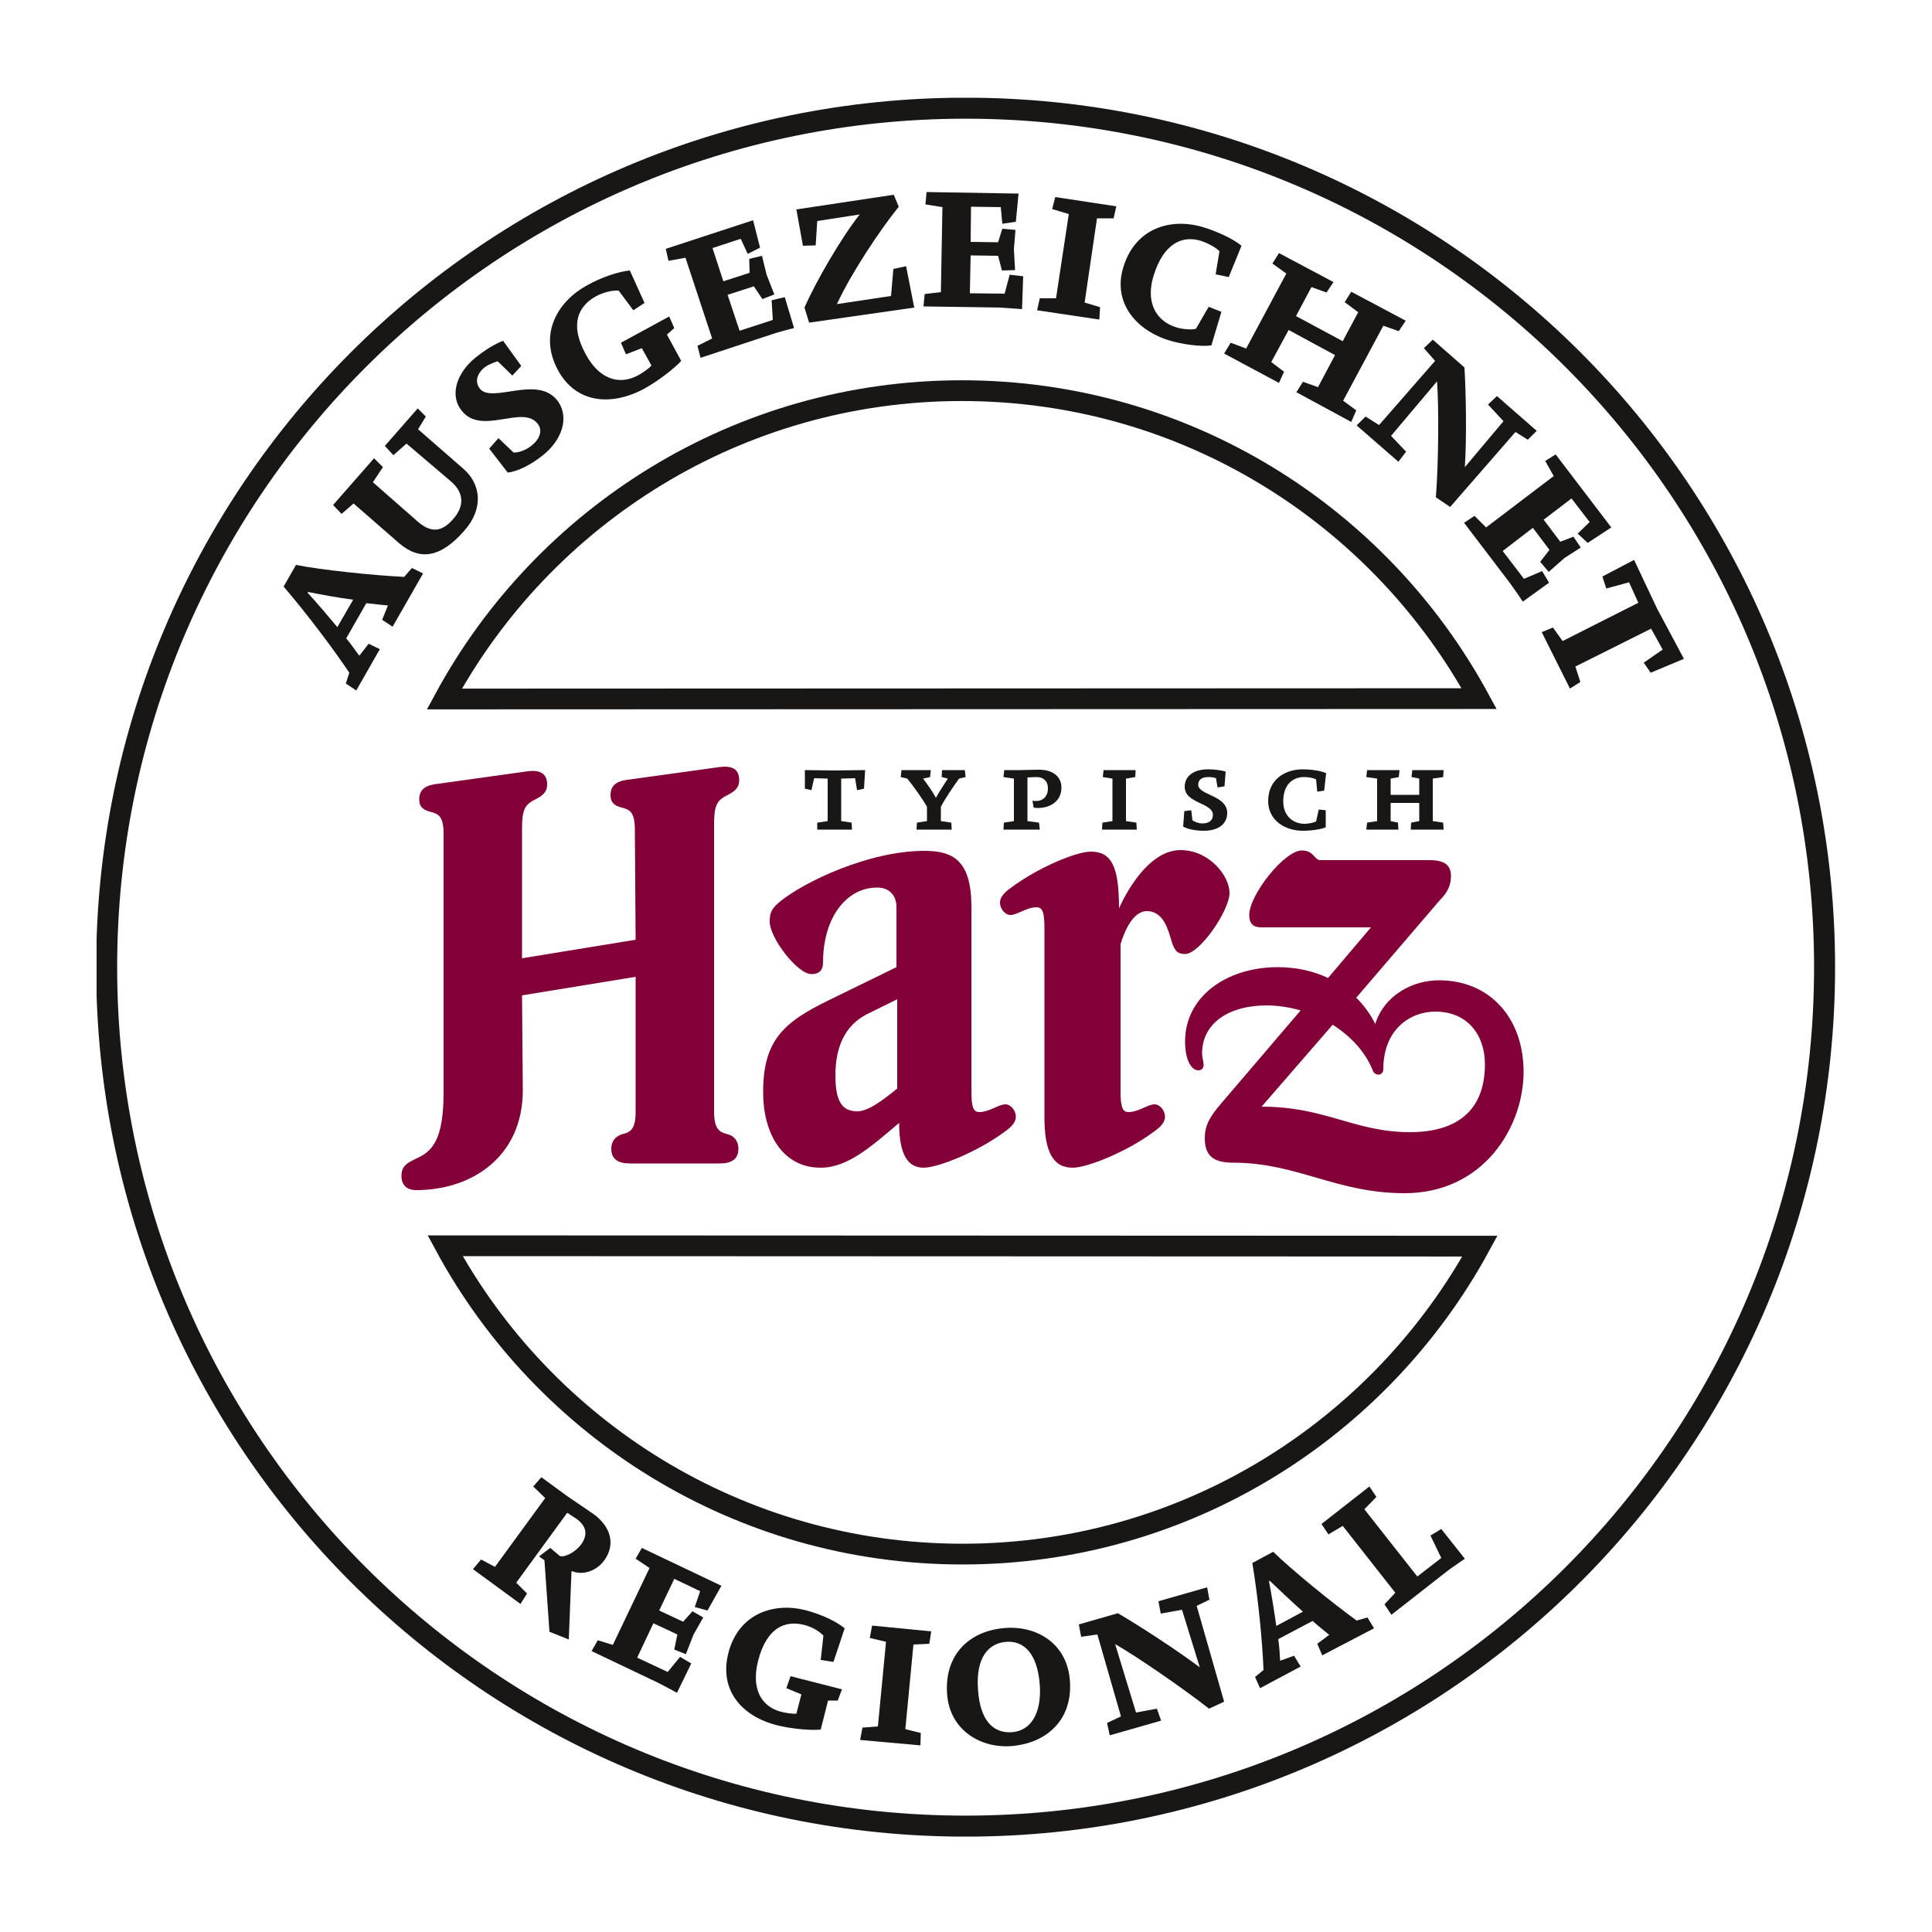 <?xml version="1.0" encoding="utf-8"?>
<svg xmlns="http://www.w3.org/2000/svg" xmlns:xlink="http://www.w3.org/1999/xlink" version="1.1" id="Ebene_1" x="0px" y="0px" viewBox="0 0 500 500" style="enable-background:new 0 0 500 500;" xml:space="preserve" width="300" height="300">
<style type="text/css">
	.st0{clip-path:url(#SVGID_2_);fill:#181716;}
	.st1{clip-path:url(#SVGID_2_);fill:none;stroke:#181716;stroke-width:5.438;stroke-miterlimit:10;}
	.st2{clip-path:url(#SVGID_2_);fill:#820037;}
	.st3{clip-path:url(#SVGID_2_);fill:none;stroke:#181716;stroke-width:5.371;stroke-miterlimit:10;}
</style>
<g>
	<defs>
		<rect id="SVGID_1_" x="25" y="25.3" width="450" height="450"/>
	</defs>
	<clipPath id="SVGID_2_">
		<use xlink:href="#SVGID_1_" style="overflow:visible;"/>
	</clipPath>
	<path class="st0" d="M142.2,422.3l-1.3-18.5l-1.4-1l2.9-2.2l2.5,2.1c1.3,0.4,4-1,5.5-3c2-2.8,1.1-5-1.3-6.7   c-0.5-0.3-1.4-0.9-2.3-1.5l-13.2,18.1l2.8,2.8l-1.7,2.7l-12.3-9l2.1-2.5l3.6,1.9l13-17.8l-3.1-3l2.1-2.4l6.7,4.9c0,0,5.9,4,6.9,4.7   c4.3,3.2,5.7,7.7,2.7,11.9c-2.2,3-5.8,3.9-8.4,2.8l-0.1,0.1l-0.7,17.6L142.2,422.3z"/>
	<path class="st0" d="M175.2,438.1c-0.8-0.4-3.8-2.1-5.1-2.7l-17-8.1l1.6-2.8l3.9,1.2l9.5-19.9l-3.6-2.4l1.6-2.8l20.6,9.8l-3.6,6.4   l-3.3-0.9l1.4-4.1l-6.7-3.2l-3.9,8.2l6.2,2.9l2.4-2.7l2.8,1.6l-2.5,4.4l-2,5.1l-3-1.2l0.8-3.9l-6.2-2.9l-4.2,8.9l7.9,3.7l3.2-3.9   l2.9,1.7L175.2,438.1z"/>
	<path class="st0" d="M216.8,440.1l-2.5,0l-1.9,7.5c-2.5,0.3-7.7-0.2-11.3-1.1c-9.4-2.4-15-9.3-12.6-18.7   c2.7-10.5,12.1-13.1,19.9-11.1c3.9,1,7.9,2.8,10.2,4.7l-2.9,8.7l-3.3-0.5l0.7-6.3c-1.3-1.4-3.4-2.4-5.1-2.8   c-4.8-1.2-9.6,0.7-11.8,9.3c-1.7,6.6,0.3,11.7,5.9,13.2c1.1,0.3,3.2,0.6,4,0.5l1.3-5l-3.9-1.6l1.1-3.1l13.3,3.4L216.8,440.1z"/>
	<polygon class="st0" points="222.6,450.3 223.2,447.1 227.2,446.8 229.3,424.9 225.1,423.9 225.7,420.7 241,422.2 240.5,425.4    236.4,425.6 234.3,447.5 238.3,448.5 238.2,451.7  "/>
	<path class="st0" d="M261.5,451.9c-7.8,0.5-15.8-4.2-16.4-13.6c-0.7-10.3,6-16.4,15.3-17c8.4-0.5,15.9,4.4,16.5,13.8   C277.6,445.5,270.4,451.3,261.5,451.9 M260.5,424.9c-4.5,0.3-8,3.8-7.4,12.3c0.5,8,3.9,11.4,8.7,11.1c4.9-0.3,7.8-4.8,7.3-12.2   C268.5,427.7,264.8,424.6,260.5,424.9"/>
	<path class="st0" d="M313,414l-3.3,1.6l7.1,24.8l-3.9,1.8c-6.9-5.4-19-13.7-24.3-16.7l5.4,17.7l5.4-1l1.1,3.1l-13.3,3.8l-0.7-3.2   l3.6-1.7L284,423l-4.2,0.6l-0.6-3.2l10.1-2.9c5.5,3.2,15.2,9.5,21.2,14l-4.6-14.9l-5.5,1l-0.6-3.2l12.6-3.6L313,414z"/>
	<path class="st0" d="M342.2,428.4l-1.3-3l3.1-2.3c-1.4-1.2-2.3-1.8-4.3-3.6l-8.9,4.7c0.3,1.9,0.4,3.8,0.5,5.6l3.6-1.3l1.7,2.8   l-10.5,5.6l-1.3-2.9l2.2-1.8c-0.3-7.3-1.3-18.1-2.9-27.7l5.4-2.9c4.7,4.6,15.1,13.1,21.6,17.8l2.8-0.8l1.7,2.8L342.2,428.4z    M328.6,409.1l-0.2,0.1c0.6,2.9,1.6,9.3,1.9,11.6l6.9-3.7C334.4,414.6,330.8,411.2,328.6,409.1"/>
	<path class="st0" d="M379.1,403.4c-0.7,0.5-3.1,2.1-4.3,3l-14.7,11.5l-1.8-2.7l2.8-3l-13.6-17.3l-3.7,2.2l-1.8-2.7l12.4-9.7   l1.8,2.7l-3.1,3.2l13.7,17.4l6.2-4.8l-2.8-5.8l2.8-1.7L379.1,403.4z"/>
	<path class="st0" d="M101.6,162.2l-2.7-1.8l1.5-3.7c-1.8-0.2-3-0.3-5.6-0.6l-5.2,9.1c1.2,1.4,2.3,3.1,3.4,4.5l2.4-3.1l2.9,1.4   l-6.1,10.7l-2.7-1.8l0.9-2.8c-4.1-6.1-10.6-14.8-17-22.3l3.2-5.6c6.5,1.3,19.9,2.7,28,3.1l2-2.3l2.9,1.4L101.6,162.2z M79.7,153.2   l-0.1,0.2c2.1,2.2,6.2,7.1,7.7,8.9l4.1-7.1C87.5,154.7,82.7,153.8,79.7,153.2"/>
	<path class="st0" d="M110.2,107.8l-2,3.3l11.7,10.2c4.5,3.9,5.4,10.2,0.3,16c-6.2,7.1-11.6,7.9-17,3.2l-11.7-10.2l-3.1,2.7   l-2.2-2.3l10.6-12.1l2.3,2.3l-2.6,3.9l11.4,10c3,2.7,6,3.5,9.4-0.5c3.1-3.5,2.6-7-0.6-9.7l-0.1-0.1l-11.4-9.7l-3.4,3l-2.2-2.4   l8.5-9.7L110.2,107.8z"/>
	<path class="st0" d="M140.4,117.9c-2.9,2.3-6.3,4.1-9,4.4l-4.8-6.2l2.4-2.7l3.9,3.7c1.1,0.1,3.1-0.5,4.7-1.8c2-1.6,3-3.9,1.5-5.7   c-3.9-4.9-14.5,3.2-19.6-3.3c-3.4-4.2-1-10.1,3.5-13.7c2.2-1.8,5-3.6,7.2-4.4l4.7,6.5l-2.3,2.5l-3.8-3.7c-1,0.3-2.3,0.8-3.3,1.5   c-1.9,1.5-2.8,3.7-1.3,5.6c3.1,3.9,14.8-3.6,20,3C147.5,107.9,145.5,113.9,140.4,117.9"/>
	<path class="st0" d="M174.5,84.9l-1.9,1.7l3.7,6.8c-1.8,2-6,5.2-9.4,7.1c-8.8,4.8-17.9,3.8-22.5-4.7c-5.2-9.6,0.2-18,7.6-22   c3.6-2,7.9-3.5,11-3.8l3.8,8.4l-2.9,1.9l-3.8-5.1c-1.9-0.1-4.3,0.6-5.9,1.5c-4.5,2.5-6.9,7.2-2.6,15c3.2,6,8.3,8.3,13.6,5.4   c1.1-0.6,2.8-1.8,3.4-2.5l-2.5-4.5l-4.1,1.6l-1.3-3l12.5-6.8L174.5,84.9z"/>
	<path class="st0" d="M205.5,84.9c-0.9,0.2-4.3,1.1-5.7,1.6l-18.5,6.1l-0.8-3.1l3.8-1.9l-6.9-20.9l-4.4,0.8l-0.7-3.1l22.6-7.4   l1.8,7.1l-3.2,1.6l-1.8-3.9l-7.3,2.4l2.8,8.6l6.8-2.2l-0.1-3.6l3.3-0.8l1.2,4.9l2,5.1l-3.1,1.2l-2.2-3.3l-6.8,2.2l3.1,9.3l8.6-2.8   l-0.3-5.1l3.4-0.8L205.5,84.9z"/>
	<path class="st0" d="M209.4,83.5l-1.2-3.9c3-6.9,9.8-18.5,14.3-24.1l-11,1.7l-0.4,6.3l-3.3,0.1l-1.7-9.4l25.2-3.8l1.3,3.1   c-4.8,5.9-12.5,17.5-16,25.2l14-2.1l0.6-7l3.3-0.7l2.1,10.7L209.4,83.5z"/>
	<path class="st0" d="M264.5,80c-0.9-0.1-4.5-0.3-5.9-0.4L239,79.3l0.3-3.2l4.2-0.5l0.4-22l-4.4-0.7l0.3-3.2l23.8,0.4l-0.7,7.3   l-3.5,0.5l-0.4-4.3l-7.7-0.1l-0.1,9.1l7.1,0.1l1.1-3.5l3.4,0.3l-0.4,5l0.3,5.4l-3.4,0.1l-1-3.8l-7.1-0.1l-0.2,9.8l9,0.1l1.3-4.9   l3.5,0.4L264.5,80z"/>
	<polygon class="st0" points="268.4,80.3 269.1,77.2 273.3,77.2 276.6,55.4 272.3,54.1 273.1,51 288.9,53.4 288.2,56.5 283.9,56.5    280.7,78.3 284.7,79.5 284.5,82.7  "/>
	<path class="st0" d="M318,71.7l-3.4-0.7l1-6c-1.3-1.2-3.1-2.1-4.9-2.7c-4.7-1.4-9.6,0.6-12.2,9.2c-2.1,7,0.9,11.7,5.9,13.2   c1.5,0.5,3.7,0.7,5.1,0.4l3.3-5.7l3.3,1.3l-2.6,8.7c-3.1,0.4-7.8-0.4-10.6-1.2c-8.8-2.6-15-9.8-12.2-19   c3.1-10.3,12.4-12.9,20.7-10.4c3,0.9,7.5,2.8,9.9,4.8L318,71.7z"/>
	<polygon class="st0" points="335.5,101.5 337.2,98.8 341.1,100.2 345.5,91.9 333.5,85.4 329,93.7 332.3,96.2 331,99.1 316.8,91.5    318.5,88.7 322.5,90.2 332.9,70.8 329.3,68.2 331,65.5 345.1,73 343.3,75.7 339.4,74.3 335.4,81.8 347.5,88.3 351.5,80.8 348,78.2    349.7,75.5 363.8,83 362,85.7 358,84.3 347.6,103.7 351,106.2 349.7,109.2  "/>
	<path class="st0" d="M395.4,113.8l-3.2-2l-16.9,19.4l-3.7-2.5c0.7-8.9,0.8-23.7,0.3-30l-11.9,14.1l3.9,4.1l-2,2.6l-10.8-9.4   l2.3-2.3l3.5,2.2l14.5-16.6l-2.9-3.3l2.3-2.2l8.2,7.2c0.4,6.5,0.6,18.2,0.1,25.8l10-11.9l-4-4.3l2.3-2.2l10.3,9L395.4,113.8z"/>
	<path class="st0" d="M394.1,155.7c-0.5-0.8-2.5-3.7-3.4-4.9l-11.8-15.5l2.7-1.8l3,3l17.5-13.3l-2.2-3.9l2.7-1.7l14.4,18.9l-6.1,4   l-2.6-2.4l3.1-3l-4.7-6.1l-7.2,5.5l4.3,5.7l3.4-1.3l1.9,2.8l-4.2,2.7l-4.1,3.6l-2.2-2.6l2.4-3.1l-4.3-5.7l-7.8,6l5.5,7.2l4.7-2   l1.8,3L394.1,155.7z"/>
	<polygon class="st0" points="427.2,174.1 425.4,171.5 430.3,168.1 427.3,162.7 407.7,172.5 409,176.5 406.3,178.2 399,163.6    401.9,162.4 404.4,165.9 424,156 421.6,150.7 415.7,152.3 414.7,149.2 422.9,144.9 428.9,157.6 435.8,170.5  "/>
	<path class="st1" d="M472.2,250.3c0,122.8-99.5,222.3-222.3,222.3c-122.8,0-222.3-99.5-222.3-222.3S127.2,28,249.9,28   C372.7,28,472.2,127.5,472.2,250.3z"/>
	<path class="st2" d="M232.2,281.7v-23.1l-7.9,3.9c-5.6,2.9-8.1,8.4-8.1,15.8c0,6.5,1.6,9.3,5.6,9.3   C224.7,287.7,228.9,284.4,232.2,281.7 M239.2,220.2c7.3,0,12.2,2.3,12.2,14.5v47.7c0,3.8,0.4,5.4,2,5.4c2.7,0,5-2,6.8-2   c1.4,0,2.7,1.6,2.7,3.2c0,1.3-0.9,2.5-2.9,3.9c-7,5.2-17.2,9.3-21,9.3c-4.3,0-6.3-3.8-6.3-11.6c-7.2,6.1-13.3,11.6-20.3,11.6   c-10,0-14.9-9-14.9-19.5c0-13.4,5.2-18.1,16.9-23.8l17.6-8.6v-15.6c0-2.5-1.4-5-5-5c-7.9,0-14,7.7-14,19.4c0,2.1-1.1,3-3,3   c-3.6,0-10.8-9.3-10.8-13.6c0-2.3,0.5-3.4,2.7-5.2C208,228.3,224.8,220.2,239.2,220.2"/>
	<path class="st2" d="M290,244.4v38c0,3.8,0.4,5.4,2,5.4c2.7,0,5-2,6.8-2c1.4,0,2.7,1.6,2.7,3.2c0,1.3-0.9,2.5-2.9,3.9   c-7,5.2-17.2,9.3-21,9.3c-5.2,0-7.3-4.3-7.3-13.1v-48.9c0-3.8-0.4-5.4-2-5.4c-2.7,0-5,2-6.8,2c-1.4,0-2.7-1.6-2.7-3.2   c0-1.3,0.9-2.5,2.9-3.9c7-5.2,16.8-9.3,20.6-9.3c5.4,0,7.3,3.9,7.3,14.7c0,0,6.3-15.1,15.9-15.1c7.4,0,12.7,6.6,12.7,11.1   c0,4.5-7.7,15.8-11.5,15.8c-2,0-2.7-0.9-3.4-3c-0.9-2.9-2-8.1-6.5-8.1C292.2,235.8,290,244.4,290,244.4"/>
	<path class="st2" d="M344.9,265.2l-18.4,21.2c16.6,0,24,6.6,38.4,6.6c12.4,0,19.4-5.8,19.4-17.6c0-7.3-4.3-13.6-12.9-13.6   c-6.3,0-13.4,4.5-13.4,14.9c0,1.8-2.2,1.8-2.7,0.4C353.5,272.5,349.8,268.3,344.9,265.2 M319.2,300.9c-4.7,0-7.4-1.4-7.4-6.3   c0-3.2,1.1-5.4,4.3-9.1l20.5-24c-2.8-0.8-5.8-1.3-8.8-1.3c-9.9,0-16.7,4.7-16.7,12.4c0,1.1,0.4,2.3,0.4,3c0,0.7-0.4,1.4-1.4,1.4   c-1.6,0-3.4-2.3-3.4-7.5c0-11.5,10.6-19.2,24-19.2c4.8,0,9.2,1,13,2.8l11.1-13.1h-28.4c-2,0-3.1-0.9-3.1-3.2   c0-5.2,9.1-16.7,13.6-16.7c3.2,0,3.2,2.5,4.8,2.5h28.2c4.1,0,5.6,1.4,5.6,4.1c0,2.2-0.7,4.1-2.9,6.3L351,258.2c2,2,3.7,4.3,4.9,6.8   c2.5-7.7,9.9-11.3,16.5-11.3c13.3,0,21.9,9.9,21.9,23.7c0,14.3-10.4,31.4-30.8,31.4C345.9,308.8,335.6,300.9,319.2,300.9"/>
	<path class="st2" d="M164.5,243.2l-0.2-28.5c0-4.5-1.3-5.2-3.4-5.7c-2-0.5-2.9-1.4-2.9-3.2c0-2.9,2-3.8,5.2-4.1l23.1-3.2   c3.1-0.4,5,0.5,5,3.4c0,1.6-0.7,2.7-2.9,3.8c-2.9,1.4-3.6,2.7-3.6,7.7v74.2c0,4.5,1.3,5.4,3.4,5.9c2,0.5,2.9,2,2.9,3.8   c0,2.7-1.8,3.8-4.8,3.8h-23.3c-3,0-4.8-1.1-4.8-3.8c0-1.8,0.9-3.2,2.9-3.8c2.2-0.5,3.4-1.4,3.4-5.9v-34.8l-29.4,4.8l0.2,24.6   c0,16.9-12.9,25.8-27.6,25.8c-2.5,0-3.8-1.4-3.8-3.6c0-2.7,1.4-3.4,4.1-4.7c3.9-1.8,6.8-4.8,6.8-17v-66.9c0-4.5-1.3-5.2-3.4-5.7   c-2-0.5-2.9-1.4-2.9-3.2c0-2.9,2-3.8,5.2-4.1l22.9-3.2c3-0.4,5,0.5,5,3.4c0,1.6-0.7,2.7-2.9,3.8c-2.9,1.4-3.6,2.7-3.6,7.7V248   L164.5,243.2z"/>
	<polygon class="st0" points="223.6,204.1 221.8,204.5 221.3,201.4 217.7,201.5 217.7,212.5 220.4,212.9 220.5,214.7 211.5,214.7    211.5,212.9 214.2,212.5 214.2,201.5 210.7,201.4 210,204.5 208.3,204.1 208.3,199.3 215.9,199.4 223.9,199.3  "/>
	<path class="st0" d="M248.2,201.5c-1.3,1.8-3.7,5.3-4.7,7.3v3.7l2.7,0.4l0.1,1.8h-9.1l0.1-1.8l2.6-0.4v-3.7c-1.1-2-3.4-5.2-5.1-7.3   l-1.7-0.4l0.2-1.8h7.6l-0.2,1.8l-1.8,0.4c0.9,1.2,2.5,3.4,3.3,5c0.8-1.5,2.4-3.9,3.1-5l-1.6-0.4l0.1-1.8h5.9l0.2,1.8L248.2,201.5z"/>
	<path class="st0" d="M268.7,209.1c-0.4,0-0.7,0-1.2-0.1l-0.3-1.8c0.3,0.1,0.7,0.1,1,0.1c1.6,0,3-1.1,3-3.3c0-1.8-1.1-2.9-2.9-2.9   c-0.6,0-2,0.1-2.4,0.1v11.3l3,0.4l0.2,1.8h-9.4l0.1-1.8l2.6-0.4v-11l-2.7-0.4l0.2-1.8h4.4c0,0,3.5-0.1,4.6-0.1   c3.7,0,5.8,1.9,5.8,4.6C274.7,207.5,271.6,209.1,268.7,209.1"/>
	<polygon class="st0" points="285.2,214.7 285.3,212.9 287.9,212.5 287.9,201.5 285.4,201.1 285.6,199.3 293.9,199.3 293.8,201.1    291.4,201.5 291.4,212.5 294.1,212.9 294.2,214.7  "/>
	<path class="st0" d="M311.5,215c-2,0-4.2-0.4-5.3-1.1l0.3-4l1.8-0.2l0.3,2.6c0.6,0.4,1.6,0.8,2.6,0.8c1.7,0,2.7-0.8,2.7-2.2   c0-3.2-7.3-2.9-7.3-7.3c0-2.8,2.4-4.5,6-4.5c1.5,0,3.4,0.2,4.6,0.6l-0.3,3.8l-1.8,0.3l-0.4-2.4c-0.4-0.2-1.4-0.3-2-0.3   c-1.7,0-2.6,0.7-2.6,2c0,2.7,7.5,2.7,7.5,7.3C317.6,213.1,315.5,215,311.5,215"/>
	<path class="st0" d="M337.2,215c-4.8,0-9-2.8-9-7.7c0-5.6,4.4-8.2,8.9-8.2c2,0,4.6,0.3,6.1,1l-0.5,4.5l-1.8,0.3l-0.3-3.2   c-0.8-0.4-2-0.6-3.1-0.6c-2.9,0-5.4,1.9-5.4,6.3c0,3.8,2.6,5.8,5.5,5.8c1.1,0,2.3-0.3,3-0.6l0.7-3.1l1.8,0.2v4.4   C342,214.6,339.5,215,337.2,215"/>
	<polygon class="st0" points="365.1,214.7 365.2,212.9 367.3,212.5 367.3,207.8 359.9,207.8 359.9,212.5 361.8,212.9 361.9,214.7    353.6,214.7 353.8,212.9 356.4,212.5 356.4,201.5 353.6,201.1 353.8,199.3 362.2,199.3 362,201.1 359.9,201.5 359.9,205.7    367.3,205.7 367.3,201.5 365.3,201.1 365.5,199.3 373.6,199.3 373.5,201.1 370.8,201.5 370.8,212.5 373.5,212.9 373.6,214.7  "/>
	<path class="st3" d="M383,322.5c-25.8,47.4-76.1,79.7-133.9,79.7c-57.8,0-108.2-32.3-133.9-79.8L383,322.5z M382.8,180.8   c-25.8-47.5-76.1-79.7-133.9-79.7c-57.8,0-108.2,32.3-133.9,79.8L382.8,180.8z"/>
</g>
</svg>
